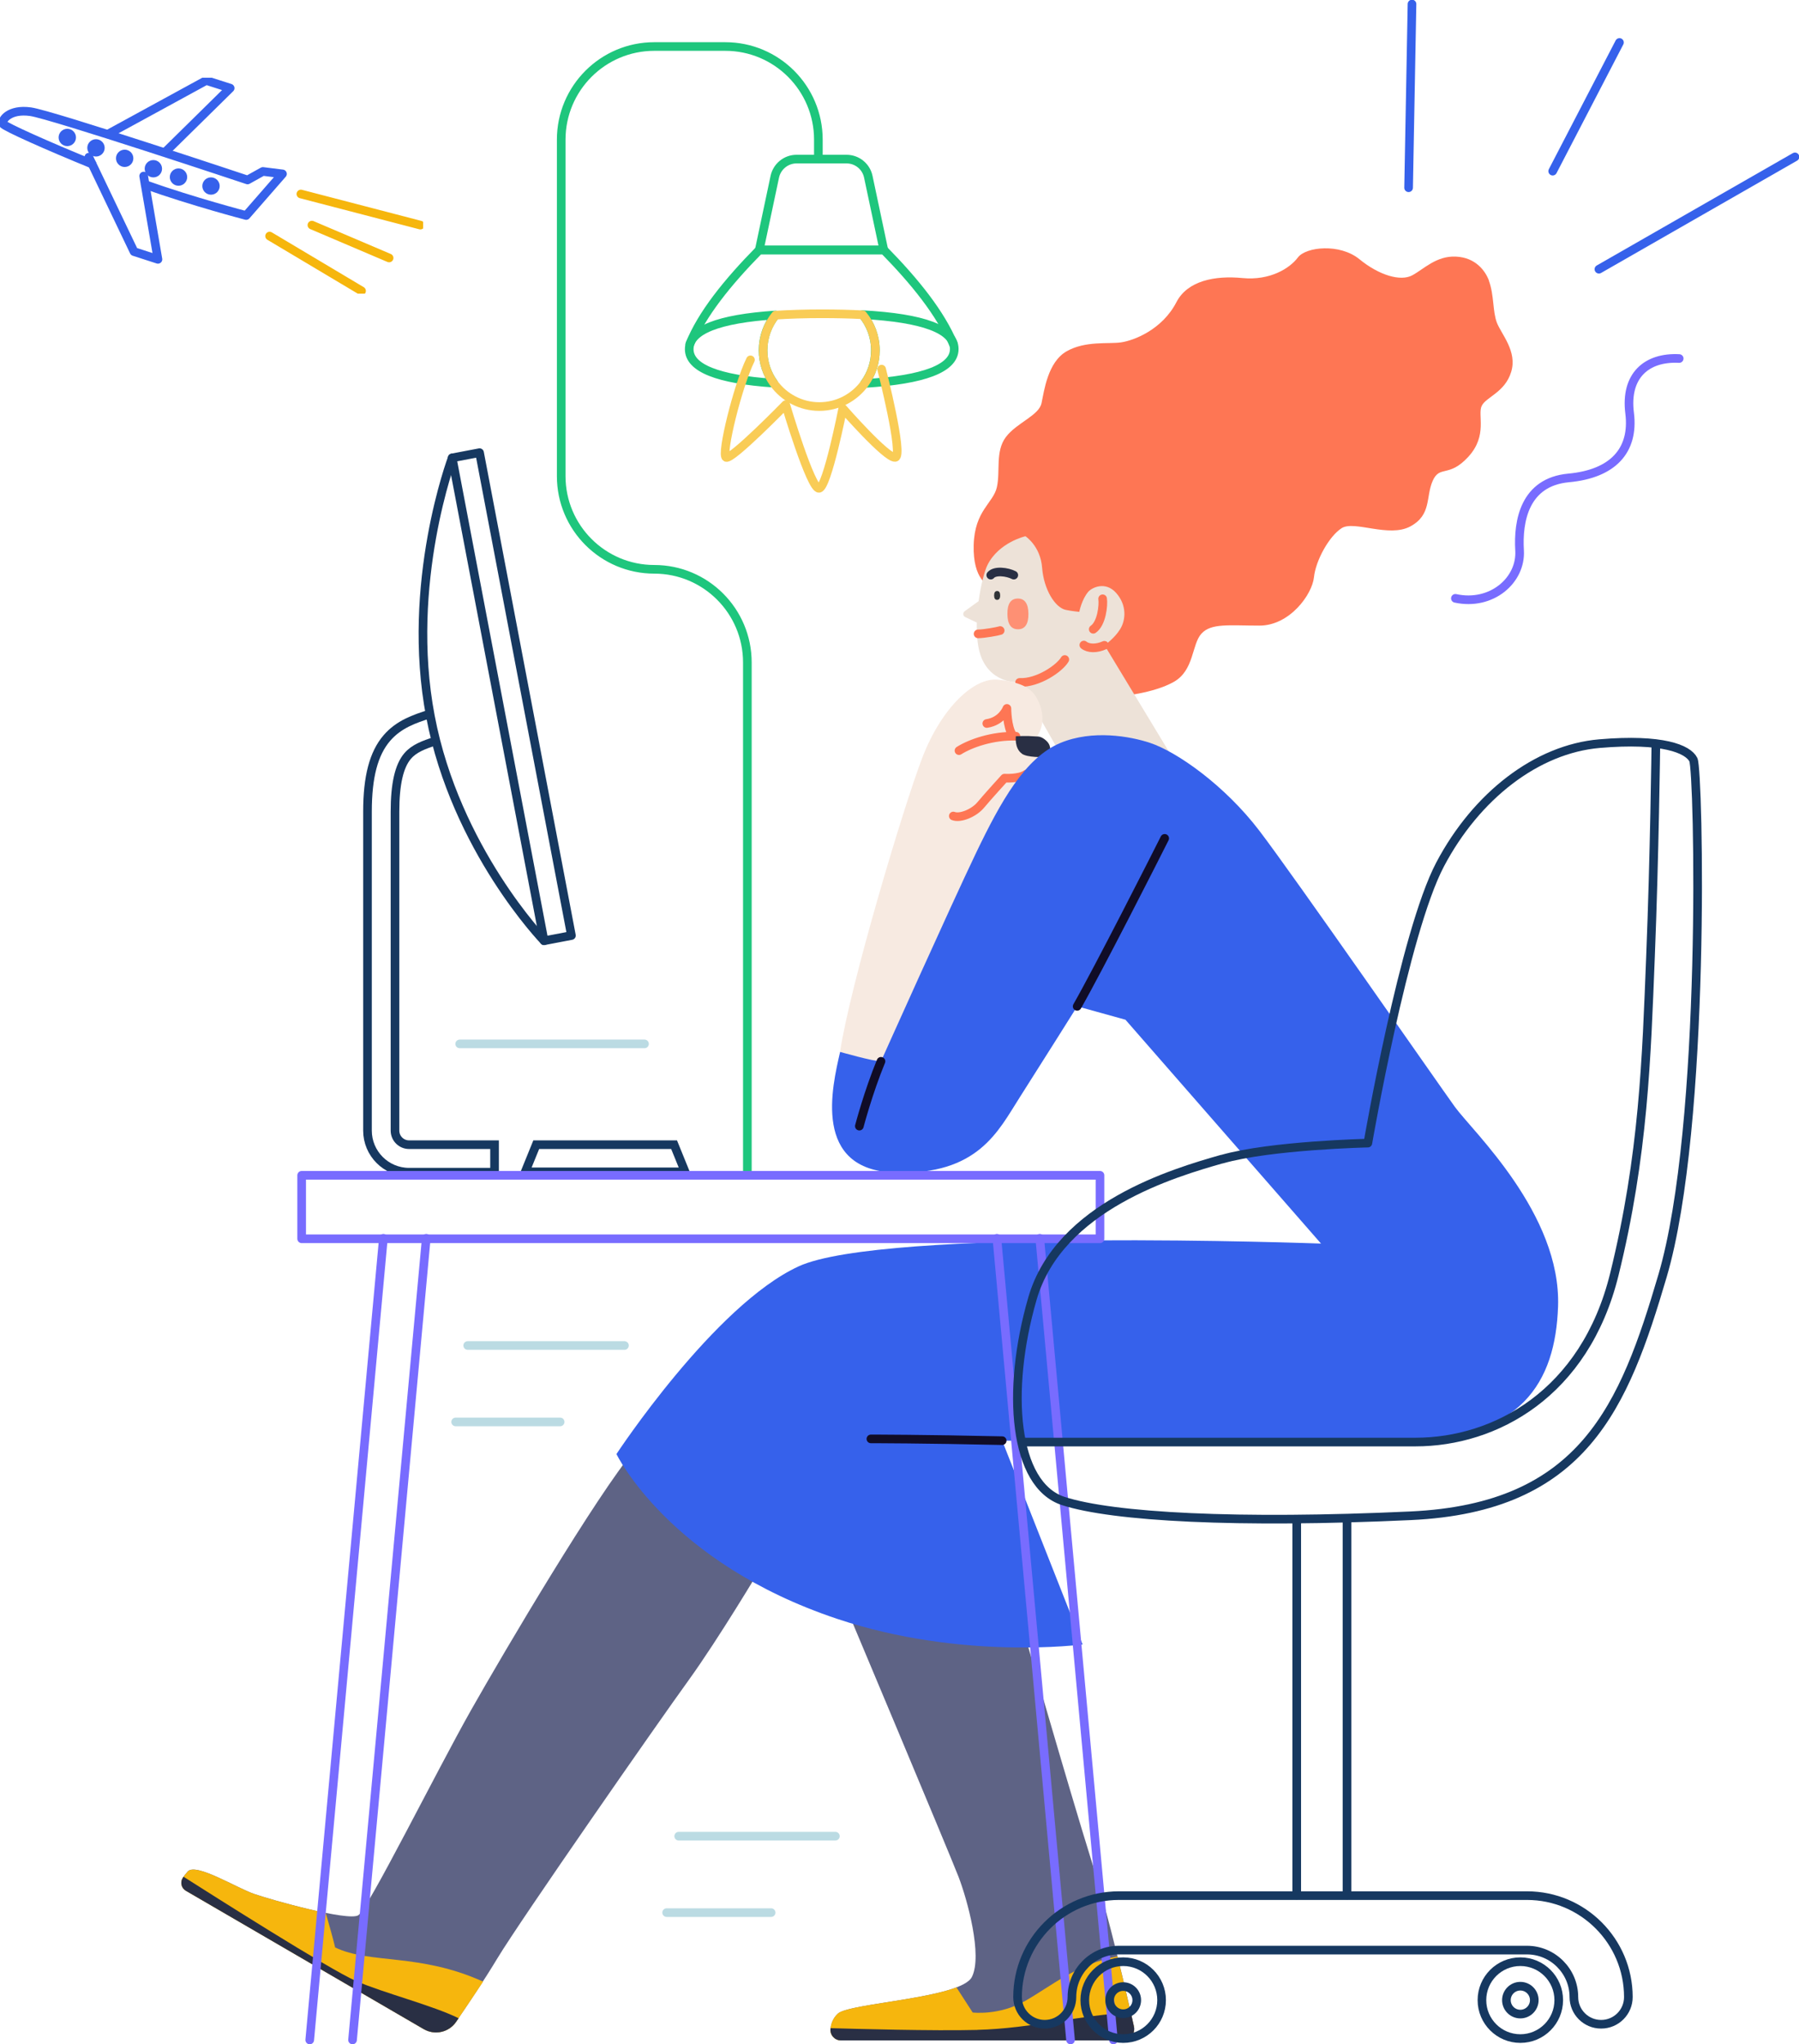 <svg width="625" height="710" viewBox="0 0 625 710" fill="none" xmlns="http://www.w3.org/2000/svg">
<g clip-path="url(#clip0_400_1239)">
<path d="M307.074 86.831H263.785L269.174 61.402C269.941 57.828 273.095 55.264 276.732 55.264H294.105C297.764 55.264 300.918 57.828 301.663 61.402L307.053 86.831H307.074Z" stroke="#1EC67D" stroke-width="3" stroke-linecap="round" stroke-linejoin="round"/>
<path d="M331.217 119.537C326.792 108.927 317.985 97.944 307.075 86.83H263.785C252.743 98.076 243.849 109.081 239.643 119.537" stroke="#1EC67D" stroke-width="3" stroke-linecap="round" stroke-linejoin="round"/>
<path d="M269.415 109.432C266.72 112.786 265.099 117.039 265.099 121.664C265.099 125.939 266.48 129.885 268.802 133.086C249.326 131.77 239.445 127.824 239.445 121.292C239.445 114.715 249.523 110.725 269.437 109.41L269.415 109.432Z" stroke="#1EC67D" stroke-width="3" stroke-linecap="round" stroke-linejoin="round"/>
<path d="M331.524 121.226C331.524 127.934 321.052 131.946 300.371 133.195C302.737 129.973 304.117 125.983 304.117 121.687C304.117 116.995 302.452 112.677 299.692 109.301C320.811 110.441 331.502 114.452 331.524 121.226Z" stroke="#1EC67D" stroke-width="3" stroke-linecap="round" stroke-linejoin="round"/>
<path d="M304.139 121.687C304.139 125.983 302.737 129.973 300.393 133.196C296.844 138.062 291.104 141.219 284.641 141.219C278.178 141.219 272.373 138.018 268.823 133.13C266.501 129.929 265.121 125.962 265.121 121.709C265.121 117.083 266.742 112.809 269.437 109.476C274.213 109.17 279.558 108.994 285.473 108.994C290.644 108.994 295.398 109.104 299.713 109.345C302.496 112.721 304.139 117.039 304.139 121.731V121.687Z" stroke="#F9CC56" stroke-width="3" stroke-linecap="round" stroke-linejoin="round"/>
<path d="M260.718 124.996C256.271 134.094 250.421 157.922 252.261 158.887C254.124 159.852 272.964 140.561 272.964 140.561C272.964 140.561 281.727 170.111 284.575 169.629C287.423 169.146 292.791 141.854 292.791 141.854C292.791 141.854 307.951 159.194 310.996 158.887C314.041 158.602 306.286 128.219 306.286 128.219" stroke="#F9CC56" stroke-width="3" stroke-linecap="round" stroke-linejoin="round"/>
<path d="M284.313 55.265V48.513C284.313 30.646 269.832 16.156 251.977 16.156H227.309C209.454 16.156 194.973 30.646 194.973 48.513V165.399C194.973 183.265 209.454 197.756 227.309 197.756C245.163 197.756 259.644 212.246 259.644 230.112V406.823" stroke="#1EC67D" stroke-width="3" stroke-linecap="round" stroke-linejoin="round"/>
<path d="M189.01 326.779L198.522 324.967L166.606 157.232L157.093 159.044L189.01 326.779Z" stroke="#163860" stroke-width="3" stroke-linecap="round" stroke-linejoin="round"/>
<path d="M157.094 159.062C157.094 159.062 140.729 202.665 149.536 248.832C158.321 295.021 189.035 326.785 189.035 326.785" stroke="#163860" stroke-width="3" stroke-linecap="round" stroke-linejoin="round"/>
<path d="M149.382 248C143.993 249.688 138.516 251.573 134.398 256.374C129.819 261.701 127.672 269.834 127.672 281.935V392.727C127.672 400.685 134.135 407.173 142.109 407.173H171.816V397.616H142.109C139.414 397.616 137.224 395.423 137.224 392.727V281.935C137.224 272.377 138.67 266.042 141.627 262.6C143.862 259.991 147.192 258.72 151.332 257.404" stroke="#163860" stroke-width="3" stroke-miterlimit="10"/>
<path d="M182.463 407.042H238.021L234.188 397.615H186.297L182.463 407.042Z" stroke="#163860" stroke-width="3" stroke-miterlimit="10"/>
<path d="M220.341 503.85C207.306 519.37 175.672 572.771 163.557 594.189C151.463 615.606 127.869 663.111 124.473 665.281C121.055 667.451 94.372 659.998 88.172 657.828C81.972 655.657 68.017 646.954 65.213 650.067C64.49 650.878 63.942 651.624 63.504 652.26C62.496 653.794 62.978 655.833 64.555 656.753L147.213 704.828C151.025 707.042 155.911 705.946 158.408 702.307C162.308 696.651 168.07 688.08 172.845 680.166C180.907 666.816 228.688 598.201 239.248 583.623C249.786 569.023 264.376 544.514 264.376 544.514L220.32 503.85H220.341Z" fill="#5E6385"/>
<path d="M354.373 562.226C354.373 562.226 371.439 621.524 379.195 646.361C385.263 665.762 391.507 692.967 393.96 703.906C394.508 706.405 392.624 708.751 390.083 708.751H292.199C290.052 708.751 288.365 706.909 288.562 704.761C288.715 703.051 289.351 701.056 291.125 699.434C295.156 695.707 333.933 694.151 337.657 686.697C341.382 679.244 336.102 659.997 333.013 651.93C329.902 643.862 293.623 557.557 293.623 557.557L354.439 562.204L354.373 562.226Z" fill="#5E6385"/>
<path d="M517.257 97.486C519.142 102.638 518.506 108.031 520.04 112.086C521.595 116.12 527.182 122.017 525.013 129.163C522.844 136.309 516.315 137.866 514.782 140.957C513.226 144.07 516.951 151.194 510.137 158.648C503.302 166.101 500.213 161.432 497.738 167.022C495.262 172.612 497.431 178.816 489.982 182.849C482.534 186.883 470.441 180.679 466.103 183.463C461.765 186.247 457.099 194.643 456.485 200.54C455.872 206.437 448.117 217.31 437.557 217.31C426.997 217.31 420.798 216.389 417.402 220.094C413.984 223.821 414.926 232.831 407.784 236.864C400.642 240.898 389.163 241.841 389.163 241.841L343.551 203.346C343.551 203.346 337.964 201.483 338.271 189.382C338.578 177.281 345.106 174.782 346.333 169.214C347.582 163.624 345.72 156.806 349.444 151.83C353.168 146.854 360.924 144.377 361.844 140.036C362.764 135.696 364.013 125.765 370.541 122.038C377.048 118.312 385.132 119.561 389.469 118.926C393.807 118.312 403.731 114.585 408.704 104.961C412.538 97.53 422.046 95.645 431.664 96.587C441.281 97.508 448.117 93.168 450.899 89.441C453.681 85.714 465.489 84.465 472.303 90.055C479.138 95.645 486.565 97.815 490.618 95.645C494.671 93.475 498.986 88.805 505.822 89.134C512.657 89.441 516.053 94.11 517.301 97.508L517.257 97.486Z" fill="#FE7654"/>
<path d="M335.116 212.334L339.98 208.827C340.746 203.215 342.039 198.305 343.069 196.244C347.034 188.33 356.257 186.27 356.257 186.27C356.257 186.27 361.471 189.667 362.041 197.165C362.632 204.837 366.576 211.019 370.19 211.83C372.162 212.269 374.966 212.532 374.966 212.532C374.966 212.532 375.777 208.235 378.099 205.539C379.326 204.114 384.036 201.768 387.761 205.955C391.485 210.142 391.178 215.272 389.163 218.538C387.147 221.805 383.729 224.128 383.729 224.128L407.302 263.083L368.986 262.93L354.242 237.018C354.242 237.018 344.931 237.786 341.053 228.644C339.673 225.378 339.235 220.884 339.366 216.258L335.313 214.329C334.525 213.957 334.415 212.861 335.138 212.334H335.116Z" fill="#EDE2D8"/>
<path d="M346.421 208.366C347.122 208.366 347.472 207.84 347.472 206.831C347.472 205.823 347.122 205.297 346.421 205.297C345.72 205.297 345.369 205.823 345.369 206.831C345.369 207.84 345.72 208.366 346.421 208.366Z" fill="#303336"/>
<path d="M352.204 199.772C349.948 198.61 345.61 198.062 344.208 199.772" stroke="#292F44" stroke-width="3" stroke-linecap="round" stroke-linejoin="round"/>
<path d="M339.804 220.181C341.754 220.181 346.639 219.326 347.472 219.02" stroke="#FE7654" stroke-width="3" stroke-linecap="round" stroke-linejoin="round"/>
<path d="M353.694 218.582C356.104 218.582 357.33 216.741 357.287 213.212C357.265 209.682 356.016 207.885 353.584 207.906C351.152 207.928 349.948 209.748 349.991 213.277C350.013 216.807 351.262 218.604 353.694 218.582Z" fill="#FE9074"/>
<path d="M383.072 207.994C383.423 210.208 382.722 216.609 379.808 218.582" stroke="#FE7654" stroke-width="3" stroke-linecap="round" stroke-linejoin="round"/>
<path d="M383.686 224.15C380.969 225.356 378.187 225.356 376.544 224.062" stroke="#FE7654" stroke-width="3" stroke-linecap="round" stroke-linejoin="round"/>
<path d="M354.22 237.04C360.617 237.347 368.175 232.107 369.928 229.082" stroke="#FE7654" stroke-width="3" stroke-linecap="round" stroke-linejoin="round"/>
<path d="M360.267 255.806C363.378 251.312 362.129 246.029 360.267 242.609C358.404 239.189 355.14 237.019 346.771 236.098C338.403 235.177 327.076 245.875 320.394 263.259C313.734 280.643 295.266 342.572 291.849 365.392L309.835 373.152C309.835 373.152 364.758 265.122 364.911 262.163C365.064 259.203 364.604 258.129 363.049 256.88C361.493 255.63 360.267 255.784 360.267 255.784V255.806Z" fill="#F7EAE1"/>
<path d="M352.949 255.739C344.69 255.498 337 258.304 333.167 260.737" stroke="#FE7654" stroke-width="3" stroke-linecap="round" stroke-linejoin="round"/>
<path d="M356.542 268.893C354.088 270.646 348.984 270.296 348.984 270.296C348.984 270.296 343.047 276.806 340.725 279.612C338.402 282.396 333.627 284.391 331.195 283.449" stroke="#FE7654" stroke-width="3" stroke-linecap="round" stroke-linejoin="round"/>
<path d="M351.788 255.389C349.817 252.473 349.817 246.072 349.817 246.072C349.817 246.072 348.196 250.5 342.828 251.312" stroke="#FE7654" stroke-width="3" stroke-linecap="round" stroke-linejoin="round"/>
<path d="M355.03 261.79C352.358 259.927 352.927 255.74 352.927 255.74C354.088 255.74 355.841 255.498 360.266 255.827C360.266 255.827 361.515 255.674 363.049 256.923C364.604 258.173 365.064 259.247 364.911 262.206C364.911 262.316 364.823 262.535 364.692 262.886C362.019 263.061 356.936 263.149 355.009 261.812L355.03 261.79Z" fill="#292F44"/>
<path d="M399.591 258.062C408.902 261.175 425.42 272.728 437.513 288.555C449.606 304.383 499.403 376.11 505.449 384.485C511.496 392.859 542.43 421.642 541.29 453.867C540.37 479.954 528.715 500.428 486.85 500.428C444.984 500.428 348.173 500.428 348.173 500.428L376.106 571.214C376.106 571.214 334.218 576.804 290.95 562.357C232.303 542.803 214.164 505.076 214.164 505.076C214.164 505.076 248.143 453.384 277.455 439.881C306.768 426.377 458.939 431.967 458.939 431.967L391.003 354.211L374.244 349.563C374.244 349.563 361.669 369.578 354.242 381.218C346.793 392.859 339.805 408.226 310.952 407.305C282.1 406.384 289.088 377.513 291.87 365.391C291.87 365.391 303.262 368.657 306.067 368.657C306.067 368.657 330.494 314.182 339.104 296.25C347.713 278.318 356.17 263.17 368.416 258.062C379.589 253.415 392.624 255.738 399.591 258.062Z" fill="#3661EB"/>
<path d="M306.067 368.658C301.641 379.378 298.552 391.172 298.552 391.172" stroke="#100C27" stroke-width="3" stroke-linecap="round" stroke-linejoin="round"/>
<path d="M374.222 349.565C381.67 336.521 401.212 298.027 404.63 291.209" stroke="#100C27" stroke-width="3" stroke-linecap="round" stroke-linejoin="round"/>
<path d="M348.174 500.428C320.876 499.814 302.562 499.814 302.562 499.814" stroke="#100C27" stroke-width="3" stroke-linecap="round" stroke-linejoin="round"/>
<path d="M147.235 704.849L64.577 656.775C63 655.854 62.518 653.816 63.526 652.281C63.964 651.624 64.512 650.878 65.234 650.089C68.017 646.976 81.994 655.679 88.194 657.849C92.072 659.208 103.967 662.628 113.169 664.47C114.33 668.547 115.732 673.436 116.433 676.461C128.636 682.336 145.746 678.324 167.851 688.342C166.054 691.039 159.898 700.246 158.452 702.328C155.955 705.967 151.069 707.064 147.257 704.849H147.235Z" fill="#F6B60D"/>
<path d="M147.235 704.849L64.577 656.775C63 655.854 62.518 653.815 63.526 652.281C63.591 652.171 63.679 652.04 63.767 651.908C73.406 658.046 114.615 684.199 123.641 688.101C133.477 692.354 150.368 696.607 159.328 701.057C159.022 701.495 158.737 701.934 158.452 702.328C155.955 705.967 151.069 707.063 147.257 704.849H147.235Z" fill="#292F44"/>
<path d="M288.519 704.76C288.672 703.05 289.307 701.056 291.082 699.433C294.368 696.408 320.57 694.808 332.29 690.336L337.921 699.061C337.921 699.061 346.99 700.222 356.06 695.093C364.758 690.182 374.331 682.071 388.221 679.572C390.696 689.656 392.756 698.644 393.917 703.905C394.465 706.404 392.58 708.75 390.039 708.75H292.133C289.986 708.75 288.299 706.909 288.497 704.76H288.519Z" fill="#F6B60D"/>
<path d="M339.564 705.09C358.141 704.63 376.04 699.785 392.865 699.105C393.282 700.925 393.632 702.525 393.939 703.906C394.486 706.405 392.602 708.751 390.061 708.751H292.155C290.008 708.751 288.321 706.91 288.519 704.761C288.519 704.674 288.541 704.586 288.562 704.498C297.413 704.761 323.856 705.485 339.564 705.112V705.09Z" fill="#292F44"/>
<path d="M382.152 408.248H104.8V430.301H382.152V408.248Z" stroke="#786CFF" stroke-width="3" stroke-linecap="round" stroke-linejoin="round"/>
<path d="M133.192 430.125L107.604 708.596" stroke="#786CFF" stroke-width="3" stroke-linecap="round" stroke-linejoin="round"/>
<path d="M148.09 430.125L122.479 708.596" stroke="#786CFF" stroke-width="3" stroke-linecap="round" stroke-linejoin="round"/>
<path d="M361.23 430.125L386.819 708.596" stroke="#786CFF" stroke-width="3" stroke-linecap="round" stroke-linejoin="round"/>
<path d="M346.333 430.125L371.921 708.596" stroke="#786CFF" stroke-width="3" stroke-linecap="round" stroke-linejoin="round"/>
<path d="M505.625 207.84C518.2 210.58 528.54 201.526 527.927 191.223C527.313 180.92 529.701 167.416 544.971 166.013C560.241 164.61 567.799 156.565 566.156 143.499C564.513 130.434 572.115 123.945 583.375 124.537" stroke="#786CFF" stroke-width="3" stroke-linecap="round" stroke-linejoin="round"/>
<path d="M555.487 93.517L623.598 54.496" stroke="#3661EB" stroke-width="3" stroke-linecap="round" stroke-linejoin="round"/>
<path d="M539.428 59.45L562.629 14.752" stroke="#3661EB" stroke-width="3" stroke-linecap="round" stroke-linejoin="round"/>
<path d="M489.369 65.216L490.552 1.402" stroke="#3661EB" stroke-width="3" stroke-linecap="round" stroke-linejoin="round"/>
<path d="M424.5 402.659C441.435 397.814 475.217 397.069 475.217 397.069C475.217 397.069 487.792 323.96 500.345 300.218C512.898 276.477 533.842 260.168 555.728 258.304C577.614 256.441 586.442 260.168 588.305 263.894C590.167 267.621 592.949 391.018 577.592 443.17C564.25 488.504 550.141 523.732 490.092 526.516C430.043 529.3 386.622 526.977 369.402 521.387C352.183 515.796 349.4 483.199 358.689 451.062C368 418.924 408.179 407.284 424.456 402.637L424.5 402.659Z" stroke="#163860" stroke-width="3" stroke-linecap="round" stroke-linejoin="round"/>
<path d="M355.622 500.912C355.622 500.912 471.273 500.912 491.735 500.912C519.426 500.912 550.601 484.142 560.832 442.71C571.063 401.256 572.005 367.278 573.407 332.356C574.809 297.435 575.269 258.787 575.269 258.787" stroke="#163860" stroke-width="3" stroke-linecap="round" stroke-linejoin="round"/>
<path d="M467.965 527.766V658.309" stroke="#163860" stroke-width="3" stroke-linecap="round" stroke-linejoin="round"/>
<path d="M450.505 658.309V527.766" stroke="#163860" stroke-width="3" stroke-linecap="round" stroke-linejoin="round"/>
<path d="M556.232 703.139C551.018 703.139 546.789 698.908 546.789 693.691C546.789 684.703 539.472 677.381 530.49 677.381H388.703C379.721 677.381 372.404 684.703 372.404 693.691C372.404 698.908 368.175 703.139 362.961 703.139C357.747 703.139 353.519 698.908 353.519 693.691C353.519 674.268 369.315 658.463 388.725 658.463H530.512C549.922 658.463 565.718 674.268 565.718 693.691C565.718 698.908 561.489 703.139 556.275 703.139H556.232Z" stroke="#163860" stroke-width="3" stroke-linecap="round" stroke-linejoin="round"/>
<path d="M528.189 708.115C535.558 708.115 541.531 702.138 541.531 694.764C541.531 687.391 535.558 681.414 528.189 681.414C520.821 681.414 514.848 687.391 514.848 694.764C514.848 702.138 520.821 708.115 528.189 708.115Z" stroke="#163860" stroke-width="3" stroke-linecap="round" stroke-linejoin="round"/>
<path d="M533.031 694.765C533.031 697.439 530.862 699.609 528.19 699.609C525.517 699.609 523.348 697.439 523.348 694.765C523.348 692.09 525.517 689.92 528.19 689.92C530.862 689.92 533.031 692.09 533.031 694.765Z" stroke="#163860" stroke-width="3" stroke-linecap="round" stroke-linejoin="round"/>
<path d="M390.214 708.115C397.583 708.115 403.556 702.138 403.556 694.764C403.556 687.391 397.583 681.414 390.214 681.414C382.846 681.414 376.873 687.391 376.873 694.764C376.873 702.138 382.846 708.115 390.214 708.115Z" stroke="#163860" stroke-width="3" stroke-linecap="round" stroke-linejoin="round"/>
<path d="M394.925 694.766C394.925 697.375 392.822 699.479 390.215 699.479C387.608 699.479 385.504 697.375 385.504 694.766C385.504 692.157 387.608 690.053 390.215 690.053C392.822 690.053 394.925 692.157 394.925 694.766Z" stroke="#163860" stroke-width="3" stroke-linecap="round" stroke-linejoin="round"/>
<path d="M223.912 362.607H159.701" stroke="#BBDBE3" stroke-width="3" stroke-linecap="round" stroke-linejoin="round"/>
<path d="M216.946 467.371H162.483" stroke="#BBDBE3" stroke-width="3" stroke-linecap="round" stroke-linejoin="round"/>
<path d="M194.6 493.918H158.299" stroke="#BBDBE3" stroke-width="3" stroke-linecap="round" stroke-linejoin="round"/>
<path d="M290.227 637.812H235.787" stroke="#BBDBE3" stroke-width="3" stroke-linecap="round" stroke-linejoin="round"/>
<path d="M267.903 664.359H231.602" stroke="#BBDBE3" stroke-width="3" stroke-linecap="round" stroke-linejoin="round"/>
<g clip-path="url(#clip1_400_1239)">
<path d="M73.304 66.129C72.466 66.129 71.786 65.453 71.786 64.619C71.786 63.785 72.466 63.109 73.304 63.109C74.143 63.109 74.823 63.785 74.823 64.619C74.823 65.453 74.143 66.129 73.304 66.129Z" stroke="#3661EB" stroke-width="3" stroke-linecap="round" stroke-linejoin="round"/>
<path d="M50.468 64.141C66.87 69.985 85.527 74.858 85.527 74.858L98.14 60.404L91.33 59.553L86.008 62.512C86.008 62.512 18.101 39.868 10.644 38.807C3.187 37.746 0.421 41.767 1.067 43.037C1.548 43.979 16.717 50.764 32.007 56.982" stroke="#3661EB" stroke-width="3" stroke-linecap="round" stroke-linejoin="round"/>
<path d="M49.912 61.153L54.873 90.089L46.559 87.399L30.864 54.592" stroke="#3661EB" stroke-width="3" stroke-linecap="round" stroke-linejoin="round"/>
<path d="M57.654 52.573L79.964 30.617L71.651 27.957L37.584 46.55" stroke="#3661EB" stroke-width="3" stroke-linecap="round" stroke-linejoin="round"/>
<path d="M62.014 63.021C61.175 63.021 60.495 62.345 60.495 61.511C60.495 60.678 61.175 60.002 62.014 60.002C62.852 60.002 63.532 60.678 63.532 61.511C63.532 62.345 62.852 63.021 62.014 63.021Z" stroke="#3661EB" stroke-width="3" stroke-linecap="round" stroke-linejoin="round"/>
<path d="M53.279 60.121C52.441 60.121 51.761 59.445 51.761 58.611C51.761 57.777 52.441 57.102 53.279 57.102C54.118 57.102 54.798 57.777 54.798 58.611C54.798 59.445 54.118 60.121 53.279 60.121Z" stroke="#3661EB" stroke-width="3" stroke-linecap="round" stroke-linejoin="round"/>
<path d="M43.312 56.504C42.474 56.504 41.794 55.828 41.794 54.994C41.794 54.16 42.474 53.484 43.312 53.484C44.151 53.484 44.831 54.16 44.831 54.994C44.831 55.828 44.151 56.504 43.312 56.504Z" stroke="#3661EB" stroke-width="3" stroke-linecap="round" stroke-linejoin="round"/>
<path d="M33.345 52.873C32.506 52.873 31.826 52.197 31.826 51.363C31.826 50.529 32.506 49.853 33.345 49.853C34.184 49.853 34.863 50.529 34.863 51.363C34.863 52.197 34.184 52.873 33.345 52.873Z" stroke="#3661EB" stroke-width="3" stroke-linecap="round" stroke-linejoin="round"/>
<path d="M23.377 49.255C22.538 49.255 21.859 48.58 21.859 47.746C21.859 46.912 22.538 46.236 23.377 46.236C24.216 46.236 24.895 46.912 24.895 47.746C24.895 48.58 24.216 49.255 23.377 49.255Z" stroke="#3661EB" stroke-width="3" stroke-linecap="round" stroke-linejoin="round"/>
<path d="M146.038 78.191L104.529 67.385" stroke="#F6B60D" stroke-width="3" stroke-linecap="round" stroke-linejoin="round"/>
<path d="M135.184 89.61L108.363 78.191" stroke="#F6B60D" stroke-width="3" stroke-linecap="round" stroke-linejoin="round"/>
<path d="M125.607 101.043L93.66 82.002" stroke="#F6B60D" stroke-width="3" stroke-linecap="round" stroke-linejoin="round"/>
</g>
</g>
<defs>
<clipPath id="clip0_400_1239">
<rect width="625" height="710" fill="white"/>
</clipPath>
<clipPath id="clip1_400_1239">
<rect width="147" height="75" fill="white" transform="matrix(-1 0 0 1 147 27)"/>
</clipPath>
</defs>
</svg>
